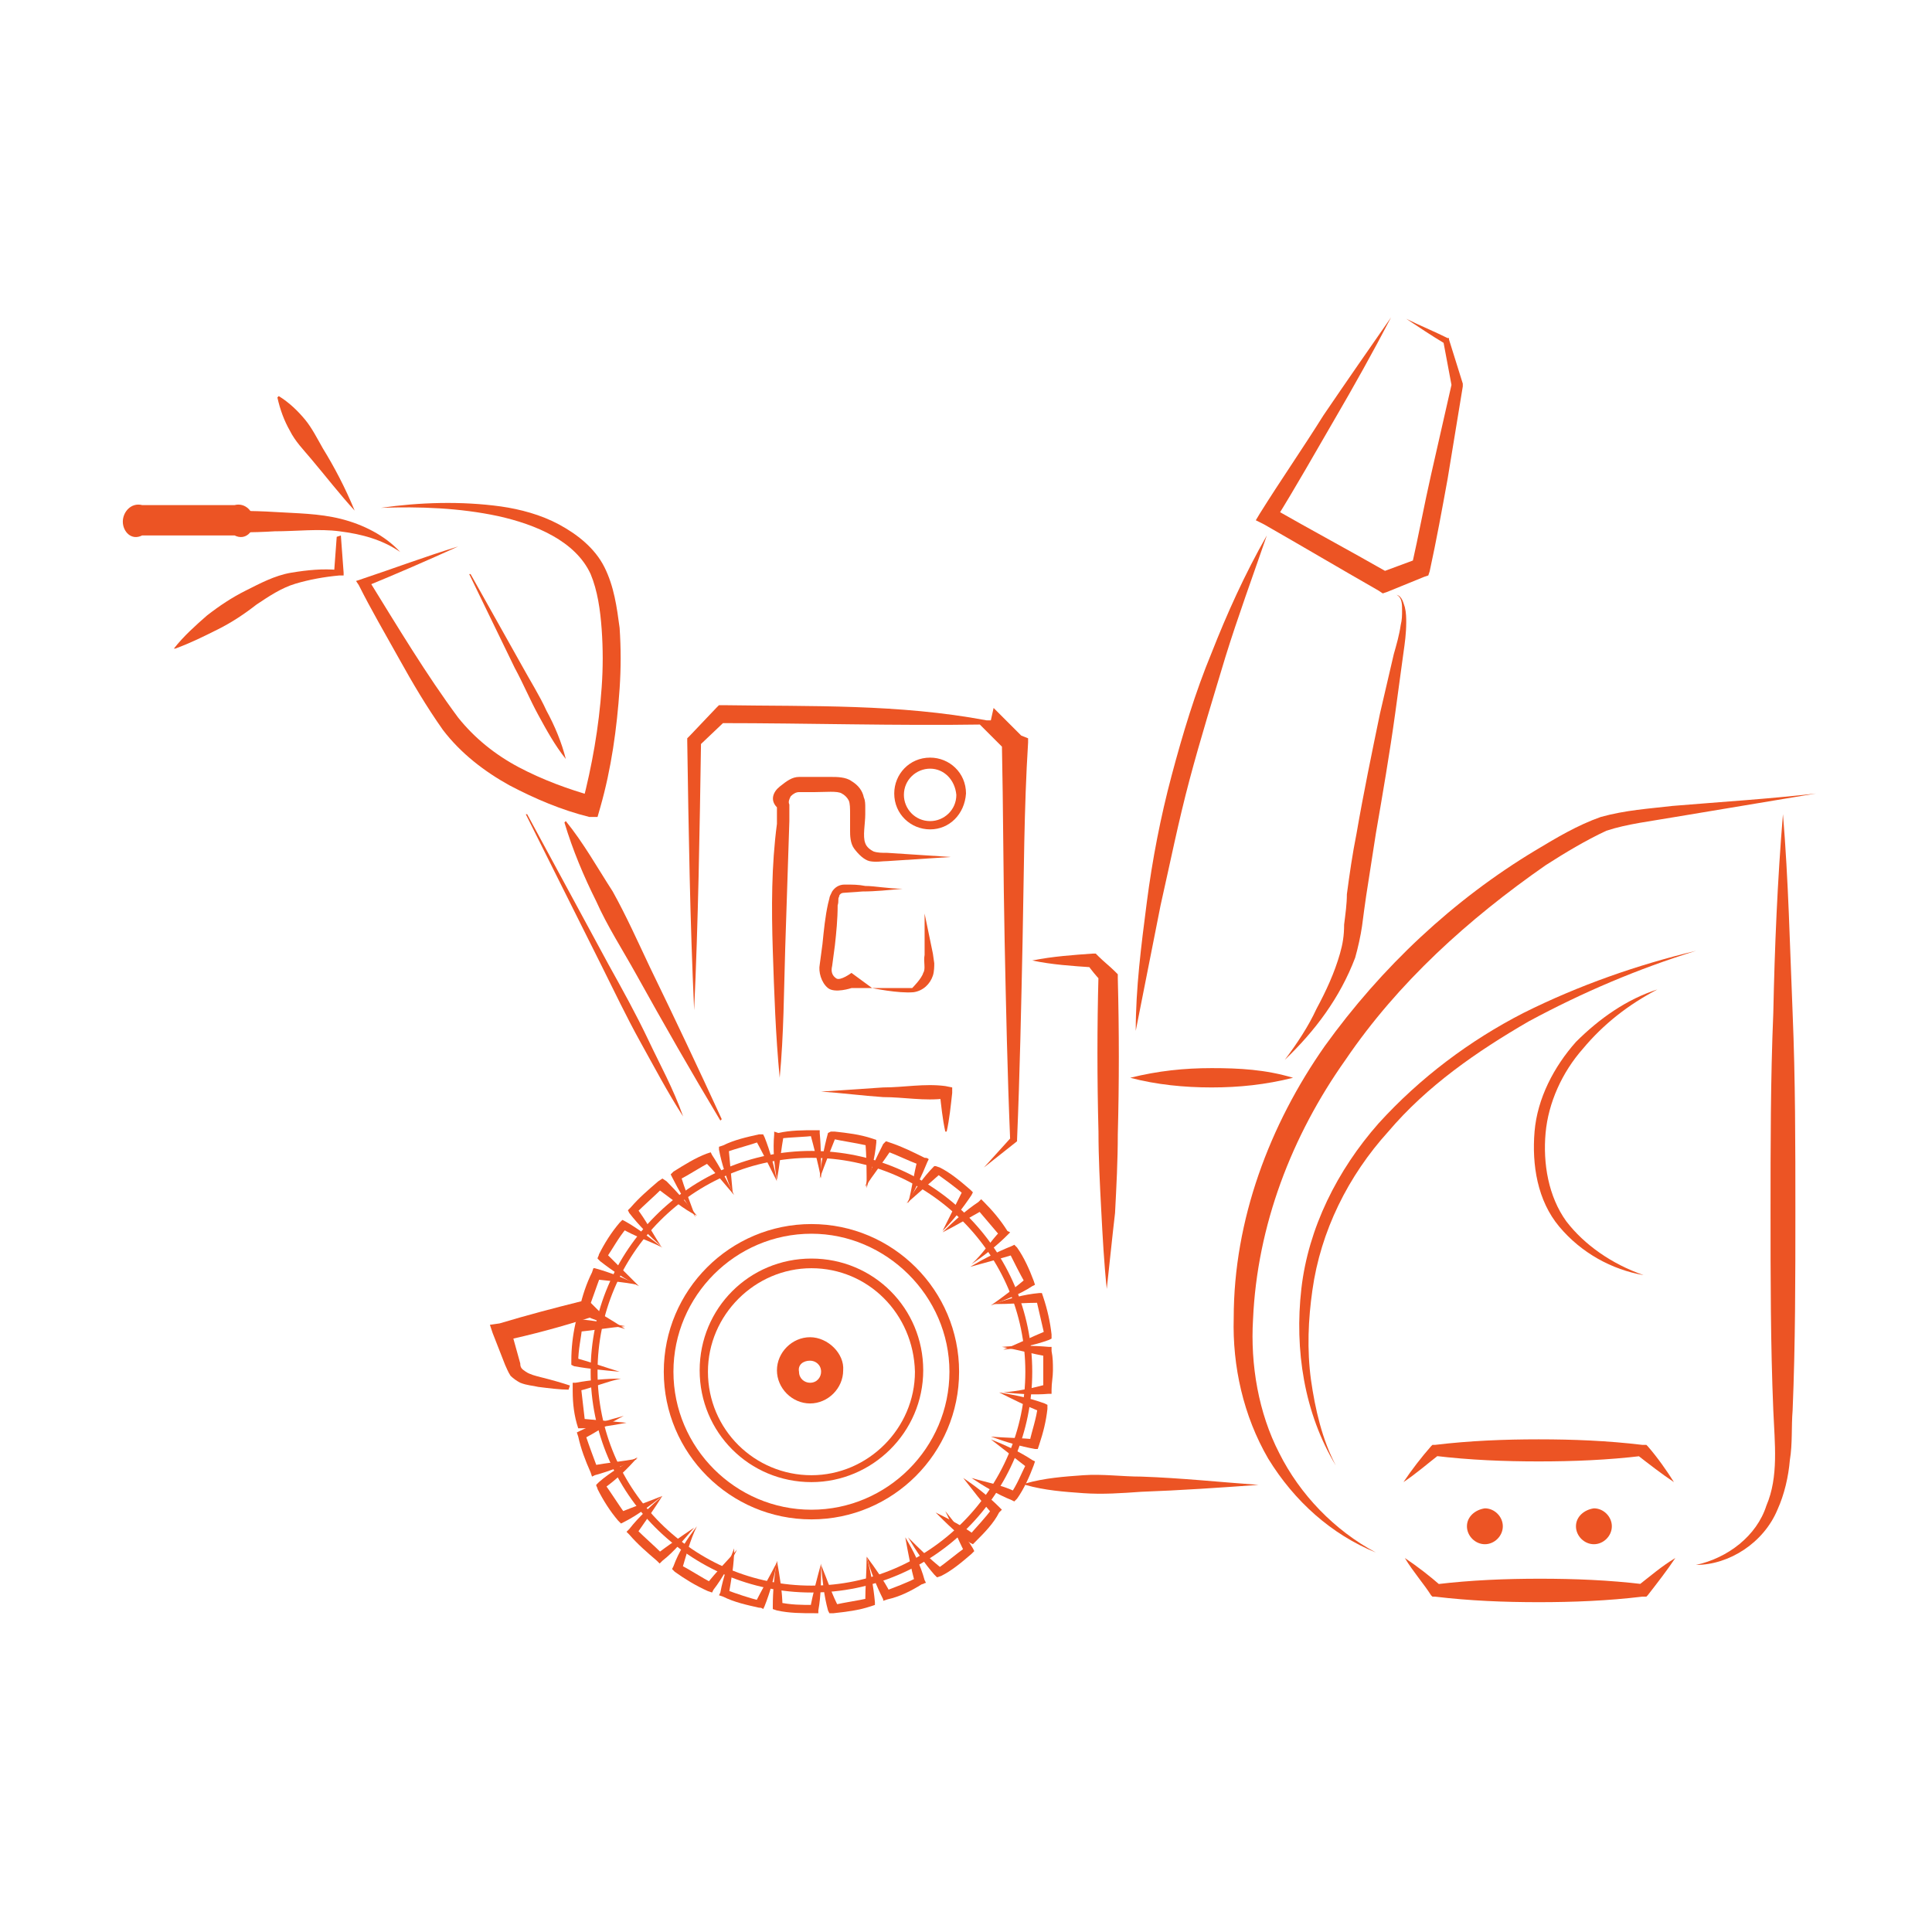 <?xml version="1.0" encoding="utf-8"?>
<!-- Generator: Adobe Illustrator 25.3.1, SVG Export Plug-In . SVG Version: 6.00 Build 0)  -->
<svg version="1.1" id="Layer_1" xmlns="http://www.w3.org/2000/svg" xmlns:xlink="http://www.w3.org/1999/xlink" x="0px" y="0px"
	 width="140px" height="140px" viewBox="0 0 140 140" style="enable-background:new 0 0 140 140;" xml:space="preserve">
<style type="text/css">
	.st0{fill:#EC5424;}
	.st1{fill:none;}
</style>
<g>
	<g>
		<path class="st0" d="M71.3,84.6l1.9-2.1v0.1c-0.2-4.8-0.3-9.6-0.4-14.4s-0.1-9.6-0.2-14.4l0.2,0.5l-2-2l0.5,0.2
			c-6.4,0.1-12.7-0.1-19.1-0.1l0.4-0.2l-2,1.9l0.2-0.4c-0.1,6.5-0.2,13-0.5,19.5c-0.3-6.5-0.4-13-0.5-19.5v-0.2l0.2-0.2l1.9-2
			l0.2-0.2h0.3c6.4,0.1,12.7-0.1,19.1,1.1h0.3l0.2-0.9l2,2l0.5,0.2v0.3c-0.3,4.8-0.3,9.6-0.4,14.4c-0.1,4.8-0.2,9.6-0.4,14.4v0.1
			l0,0L71.3,84.6z"/>
		<path class="st0" d="M131.6,57.5l-10.2,1.7c-1.7,0.3-3.5,0.5-5,1c-1.5,0.7-3,1.6-4.4,2.5c-5.6,3.9-10.7,8.5-14.5,14.1
			c-3.9,5.5-6.4,12-6.7,18.8c-0.2,3.3,0.4,6.8,1.9,9.7c1.5,3,4,5.6,7,7.2c-3.2-1.3-5.9-3.7-7.8-6.8c-1.8-3.1-2.6-6.7-2.5-10.2
			c0-7.1,2.6-14,6.6-19.7c4.1-5.7,9.3-10.6,15.3-14.2c1.5-0.9,3-1.8,4.7-2.4c1.8-0.5,3.5-0.6,5.2-0.8
			C124.8,58.1,128.1,57.9,131.6,57.5z"/>
		<path class="st0" d="M122.9,113.4c2.3-0.5,4.4-2.1,5.1-4.3c0.9-2.1,0.6-4.5,0.5-6.9c-0.2-4.8-0.2-9.6-0.2-14.4s0-9.6,0.2-14.4
			c0.1-4.8,0.3-9.6,0.7-14.4c0.4,4.8,0.5,9.6,0.7,14.4s0.2,9.6,0.2,14.4s0,9.6-0.2,14.4c-0.1,1.2,0,2.4-0.2,3.6
			c-0.1,1.2-0.4,2.5-0.9,3.6C127.8,111.8,125.3,113.4,122.9,113.4z"/>
		<path class="st0" d="M101.8,112.9c0.9,0.6,1.8,1.3,2.6,2l-0.3-0.1c2.5-0.3,5-0.4,7.5-0.4s5,0.1,7.5,0.4l-0.4,0.1
			c0.9-0.7,1.7-1.4,2.7-2c-0.6,0.9-1.3,1.8-2,2.7l-0.1,0.1h-0.3c-2.5,0.3-5,0.4-7.5,0.4s-5-0.1-7.5-0.4h-0.2l-0.1-0.1
			C103.2,114.8,102.4,113.9,101.8,112.9z"/>
		<path class="st0" d="M121.3,107.4c-0.9-0.6-1.8-1.3-2.7-2l0.4,0.1c-2.5,0.3-5,0.4-7.5,0.4s-5-0.1-7.5-0.4l0.3-0.1
			c-0.9,0.7-1.7,1.4-2.6,2c0.6-0.9,1.3-1.8,2-2.6l0.1-0.1h0.2c2.5-0.3,5-0.4,7.5-0.4s5,0.1,7.5,0.4h0.3l0.1,0.1
			C120.1,105.6,120.8,106.6,121.3,107.4z"/>
		<path class="st0" d="M122.9,68.9c-4.2,1.3-8.2,3-12.1,5.1c-3.8,2.2-7.4,4.7-10.2,8c-2.9,3.2-4.9,7.2-5.5,11.5
			c-0.3,2.1-0.4,4.3-0.1,6.5c0.3,2.1,0.8,4.3,1.8,6.2c-2.3-3.8-3-8.4-2.5-12.8c0.5-4.4,2.6-8.6,5.6-12c3-3.3,6.6-6,10.5-8
			C114.4,71.4,118.7,69.9,122.9,68.9z"/>
		<path class="st0" d="M119.1,92.4c-2.3-0.4-4.5-1.6-6.1-3.5c-1.6-1.9-2-4.5-1.8-6.9c0.2-2.4,1.4-4.7,3-6.5c1.7-1.7,3.7-3.1,5.9-3.8
			c-2.1,1.1-3.9,2.5-5.4,4.3c-1.5,1.7-2.5,3.9-2.7,6.1s0.2,4.6,1.5,6.4C114.8,90.2,116.8,91.6,119.1,92.4z"/>
		<path class="st0" d="M91.2,107.6c-2.8,0.2-5.7,0.4-8.5,0.5c-1.4,0.1-2.8,0.2-4.2,0.1c-1.4-0.1-2.8-0.2-4.2-0.6v-0.1
			c1.4-0.4,2.8-0.5,4.2-0.6c1.4-0.1,2.8,0.1,4.2,0.1C85.6,107.1,88.4,107.4,91.2,107.6L91.2,107.6z"/>
		<path class="st0" d="M100.8,23c-1.3,2.5-2.7,5-4.1,7.4s-2.8,4.9-4.3,7.3l-0.2-0.9c2.8,1.6,5.6,3.1,8.4,4.7H100l2.7-1l-0.4,0.5
			c0.5-2.2,0.9-4.4,1.4-6.6l1.5-6.6V28l-0.6-3.2l0.1,0.1c-1-0.6-1.9-1.2-2.8-1.8c1,0.5,2,0.9,3,1.4h0.1v0.1l1,3.2v0.1V28l-1.1,6.7
			c-0.4,2.2-0.8,4.4-1.3,6.7l-0.1,0.3l-0.3,0.1l-2.7,1.1l-0.3,0.1l-0.3-0.2c-2.8-1.6-5.5-3.2-8.3-4.8l-0.6-0.3l0.3-0.5
			c1.5-2.4,3.1-4.7,4.6-7.1C97.6,27.6,99.2,25.3,100.8,23z"/>
		<path class="st0" d="M91.8,38.8c-1,2.9-2.1,5.9-3,8.8c-0.9,3-1.8,5.9-2.6,8.9c-0.8,3-1.4,6-2.1,9.1l-1.8,9.1
			c0-3.1,0.4-6.2,0.8-9.3c0.4-3.1,1-6.2,1.8-9.2s1.7-6,2.9-8.9C88.9,44.5,90.2,41.6,91.8,38.8z"/>
		<path class="st0" d="M101.2,43.1c0.4,0.1,0.5,0.6,0.6,0.9c0.1,0.4,0.1,0.8,0.1,1.1c0,0.8-0.1,1.5-0.2,2.2l-0.6,4.4
			c-0.4,2.9-0.9,5.8-1.4,8.7L99,64.9c-0.1,0.7-0.2,1.4-0.3,2.2c-0.1,0.7-0.3,1.6-0.5,2.3c-1.1,2.9-2.9,5.3-5.1,7.4
			c0.9-1.2,1.7-2.4,2.3-3.7c0.7-1.3,1.3-2.6,1.7-4c0.2-0.7,0.3-1.3,0.3-2.1c0.1-0.8,0.2-1.5,0.2-2.2c0.2-1.5,0.4-2.9,0.7-4.4
			c0.5-2.9,1.1-5.8,1.7-8.7l1-4.3c0.2-0.7,0.4-1.4,0.5-2.1c0.1-0.4,0.1-0.7,0.1-1.1C101.6,43.8,101.6,43.3,101.2,43.1z"/>
		<path class="st0" d="M81.9,78.1c2-0.5,3.9-0.7,5.9-0.7s3.9,0.1,5.9,0.7c-2,0.5-3.9,0.7-5.9,0.7S83.8,78.6,81.9,78.1z"/>
		<path class="st1" d="M94.1,77.8c0,0-1.5,4.4-2.4,7c-0.9,2.6-2.3,2.8-3.3,2.8s-3.9,0-3.9,0"/>
		<path class="st0" d="M80.2,93.4c-0.2-1.9-0.3-3.8-0.4-5.7s-0.2-3.8-0.2-5.7c-0.1-3.8-0.1-7.6,0-11.3l0.2,0.4
			c-0.4-0.4-0.7-0.8-1-1.2l0.4,0.2c-1.5-0.1-3-0.2-4.4-0.5c1.5-0.3,3-0.4,4.4-0.5h0.2l0.2,0.2c0.4,0.4,0.8,0.7,1.2,1.1l0.2,0.2v0.3
			c0.1,3.8,0.1,7.6,0,11.3c0,1.9-0.1,3.8-0.2,5.7C80.6,89.6,80.4,91.6,80.2,93.4z"/>
		<path class="st0" d="M52.2,81.2c-2.1-3.5-4.1-7-6.1-10.6c-1-1.8-2.1-3.5-2.9-5.3c-0.9-1.8-1.7-3.7-2.3-5.7l0.1-0.1
			c1.3,1.6,2.3,3.4,3.4,5.1c1,1.8,1.8,3.6,2.7,5.5c1.8,3.7,3.5,7.3,5.2,11L52.2,81.2z"/>
		<path class="st0" d="M49.5,80.9c-1.1-1.7-2.1-3.6-3.1-5.4s-1.9-3.7-2.8-5.5L38.1,59h0.1l5.9,10.9c1,1.8,2,3.6,2.9,5.5
			C47.8,77.1,48.8,78.9,49.5,80.9L49.5,80.9z"/>
		<path class="st0" d="M33.2,39.6c-2.2,1-4.5,2-6.7,2.9l0.2-0.5c2.1,3.4,4.2,6.9,6.5,10c1.2,1.5,2.7,2.7,4.4,3.6s3.6,1.6,5.4,2.1
			l-0.8,0.5c0.7-2.7,1.2-5.5,1.4-8.4c0.1-1.4,0.1-2.8,0-4.2s-0.3-2.8-0.8-4c-1.1-2.4-4-3.6-6.7-4.2c-2.8-0.6-5.7-0.7-8.5-0.6
			c2.8-0.4,5.8-0.5,8.7-0.1c1.4,0.2,2.9,0.6,4.2,1.3s2.6,1.7,3.3,3.1c0.7,1.4,0.9,2.9,1.1,4.4c0.1,1.5,0.1,2.9,0,4.4
			c-0.2,2.9-0.6,5.8-1.4,8.6l-0.2,0.7h-0.6c-2-0.5-3.9-1.3-5.8-2.3c-1.8-1-3.5-2.3-4.8-4c-1.2-1.7-2.2-3.4-3.2-5.2s-2-3.5-2.9-5.3
			l-0.2-0.3l0.3-0.1C28.5,41.2,30.9,40.3,33.2,39.6z"/>
		<path class="st1" d="M26.9,38.3c0,0-0.6-0.6-3.7-0.6s-14.8,0-14.8,0"/>
		<path class="st0" d="M25.7,37c-1.1-1.2-2.1-2.5-3.2-3.8c-0.5-0.6-1.1-1.2-1.5-2c-0.4-0.7-0.7-1.5-0.9-2.4l0.1-0.1
			c0.8,0.5,1.4,1.1,1.9,1.7c0.5,0.6,0.9,1.4,1.3,2.1C24.2,33.8,25,35.3,25.7,37L25.7,37z"/>
		<path class="st0" d="M24.7,38.8l0.2,2.7v0.2h-0.3c-1.1,0.1-2.2,0.3-3.2,0.6s-1.9,0.9-2.8,1.5c-0.9,0.7-1.8,1.3-2.8,1.8
			s-2,1-3.1,1.4h-0.1c0.7-0.9,1.6-1.7,2.4-2.4c0.9-0.7,1.8-1.3,2.8-1.8s2.1-1.1,3.3-1.3c1.2-0.2,2.3-0.3,3.4-0.2l-0.3,0.3l0.2-2.7
			L24.7,38.8L24.7,38.8z"/>
		<path class="st1" d="M30.9,29.2c0,0-0.9-3.1,0.9-3.1s2.5,1.3,2.1,2.2c-0.4,0.8-1.9,1.8-2.6,7.8"/>
		<path class="st0" d="M56.5,78.1c-0.3-3.1-0.4-6.2-0.5-9.2c-0.1-3.1-0.1-6.2,0.3-9.2v-1.2C55.8,58,56,57.4,56.5,57s0.9-0.7,1.4-0.7
			s0.8,0,1.2,0h1.2c0.3,0,1,0,1.4,0.3c0.5,0.3,0.8,0.7,0.9,1.2c0.1,0.2,0.1,0.5,0.1,0.7V59c0,0.7-0.2,1.6,0,2.1
			c0.1,0.3,0.4,0.5,0.6,0.6c0.3,0.1,0.6,0.1,1,0.1l4.6,0.3l-4.6,0.3c-0.4,0-0.8,0.1-1.3,0c-0.4-0.1-0.8-0.5-1.1-0.9s-0.3-1-0.3-1.3
			V59c0-0.4,0-0.8-0.1-1s-0.3-0.4-0.5-0.5c-0.3-0.2-1.2-0.1-2-0.1c-0.4,0-0.8,0-1.1,0c-0.2,0-0.4,0.1-0.6,0.3
			c-0.1,0.2-0.2,0.4-0.1,0.6v1.2c-0.1,3.1-0.2,6.2-0.3,9.2C56.8,71.9,56.8,74.9,56.5,78.1z"/>
		<g>
			<path class="st0" d="M114.2,110.6c0,0.7,0.6,1.3,1.3,1.3c0.7,0,1.3-0.6,1.3-1.3c0-0.7-0.6-1.3-1.3-1.3
				C114.8,109.4,114.2,109.9,114.2,110.6z"/>
			<path class="st0" d="M106.3,110.6c0,0.7,0.6,1.3,1.3,1.3c0.7,0,1.3-0.6,1.3-1.3c0-0.7-0.6-1.3-1.3-1.3
				C106.9,109.4,106.3,109.9,106.3,110.6z"/>
		</g>
		<path class="st0" d="M41,55c-0.8-1-1.4-2.1-2-3.2c-0.6-1.1-1.1-2.3-1.7-3.4L34,41.6h0.1l3.7,6.6c0.6,1.1,1.3,2.2,1.8,3.3
			C40.2,52.6,40.7,53.8,41,55L41,55z"/>
		<g>
			<path class="st0" d="M29,40c-1.3-0.9-2.8-1.3-4.4-1.5c-1.5-0.2-3.1,0-4.7,0c-1.6,0.1-3.2,0.1-4.8,0c-1.6-0.1-3.2-0.3-4.8-0.6
				c0,0-0.1,0-0.1-0.1c0,0,0-0.1,0.1-0.1c1.6-0.3,3.2-0.5,4.8-0.6s3.2-0.1,4.8,0c1.6,0.1,3.2,0.1,4.8,0.5C26.3,38,27.9,38.8,29,40
				C29.1,40,29.1,40,29,40C29,40,29,40,29,40L29,40z"/>
			<path class="st0" d="M17,38.8h-6.7c-0.8,0.4-1.4-0.3-1.4-1s0.6-1.4,1.4-1.2H17c0.8-0.2,1.4,0.5,1.4,1.2S17.8,39.2,17,38.8z"/>
		</g>
		<path class="st0" d="M67.4,60.1c-1.4,0-2.6-1.1-2.6-2.6c0-1.4,1.1-2.6,2.6-2.6c1.4,0,2.6,1.1,2.6,2.6C69.9,59,68.8,60.1,67.4,60.1
			z M67.4,55.7c-1,0-1.9,0.8-1.9,1.9c0,1,0.8,1.9,1.9,1.9c1,0,1.9-0.8,1.9-1.9C69.2,56.5,68.4,55.7,67.4,55.7z"/>
		<path class="st0" d="M65.4,64.4c-1,0.1-2,0.2-2.9,0.2l-1.4,0.1c-0.1,0-0.3,0.1-0.3,0.3c-0.1,0.1,0,0.3-0.1,0.6c0,1-0.1,2-0.2,2.9
			l-0.2,1.5c-0.1,0.4,0,0.7,0.3,0.9s1.1-0.4,1.1-0.4l1.5,1.1h2.9c0,0,0.7-0.7,0.8-1.1c0.2-0.3,0-0.8,0.1-1.3c0-1,0-2,0-3
			c0.2,1,0.4,1.9,0.6,2.9l0.1,0.7c0,0.2,0,0.6-0.1,0.9c-0.2,0.6-0.7,1.1-1.4,1.2c-1.1,0.1-3-0.3-3-0.3h-1.5c0,0-1.2,0.4-1.7,0
			c-0.5-0.4-0.7-1.2-0.6-1.7l0.2-1.5c0.1-1,0.2-2,0.4-2.9l0.1-0.4c0-0.1,0.1-0.3,0.2-0.5c0.2-0.3,0.5-0.5,0.9-0.5c0.6,0,1,0,1.5,0.1
			C63.4,64.2,64.4,64.4,65.4,64.4z"/>
		<path class="st0" d="M59.5,79.1c1.5-0.1,3-0.2,4.5-0.3c1.5,0,3-0.3,4.5-0.1l0.5,0.1v0.4c-0.1,0.9-0.2,1.9-0.4,2.8h-0.1
			c-0.2-0.9-0.3-1.9-0.4-2.8l0.4,0.4c-1.5,0.2-3-0.1-4.5-0.1C62.5,79.4,61,79.2,59.5,79.1L59.5,79.1z"/>
		<g>
			<g>
				<g>
					<path class="st0" d="M50.5,110.6c-0.7,0.9-1.3,1.8-1.7,2.9l-0.1,0.2l0.2,0.2c0.7,0.5,1.5,1,2.4,1.4l0.3,0.1l0.1-0.2
						c0.7-0.9,1.2-1.9,1.7-2.9c-0.7,0.8-1.5,1.6-2.2,2.5l0.4-0.1c-0.8-0.4-1.5-0.9-2.3-1.3c0,0.1,0.1,0.3,0.1,0.4
						C49.7,112.8,50,111.6,50.5,110.6z"/>
				</g>
				<g>
					<path class="st0" d="M53.2,112.2c-0.4,1-0.8,2.1-1,3.2l-0.1,0.2l0.3,0.1c0.8,0.4,1.7,0.6,2.6,0.8c0.1,0,0.2,0,0.3,0.1l0.1-0.2
						c0.4-1,0.7-2.1,0.9-3.2c-0.5,1-1.1,2-1.6,3l0.4-0.2c-0.8-0.2-1.7-0.5-2.5-0.8l0.2,0.4C53,114.4,53.2,113.4,53.2,112.2z"/>
				</g>
				<g>
					<path class="st0" d="M56.3,113.1c-0.2,1.1-0.3,2.2-0.3,3.3v0.2l0.3,0.1c0.9,0.2,1.8,0.2,2.7,0.2h0.3v-0.2
						c0.2-1.1,0.2-2.2,0.2-3.4c-0.3,1.1-0.6,2.2-0.8,3.3l0.3-0.3c-0.9,0-1.7,0-2.6-0.2l0.3,0.3C56.7,115.4,56.5,114.2,56.3,113.1z"
						/>
				</g>
				<g>
					<path class="st0" d="M59.5,113.4c0.1,1.1,0.2,2.2,0.5,3.3l0.1,0.2h0.3c0.9-0.1,1.8-0.2,2.7-0.5l0.3-0.1v-0.2
						c-0.1-1.1-0.3-2.2-0.6-3.3c0,1.1-0.1,2.2-0.1,3.3l0.3-0.3c-0.9,0.2-1.7,0.3-2.6,0.5c0.1,0.1,0.2,0.1,0.4,0.2
						C60.3,115.6,60,114.6,59.5,113.4z"/>
				</g>
				<g>
					<path class="st0" d="M45,99.9c-1.1,0-2.2,0.1-3.3,0.3h-0.2v0.6c0,0.9,0.1,1.8,0.4,2.7l0,0h0.2c1.1,0,2.2-0.2,3.3-0.4
						c-1.1-0.1-2.2-0.2-3.3-0.3l0.3,0.3c-0.1-0.9-0.2-1.7-0.3-2.6l-0.2,0.3C42.8,100.6,44,100.1,45,99.9z"/>
				</g>
				<g>
					<path class="st0" d="M45.2,102.6c-1.1,0.3-2.2,0.6-3.2,1.1l-0.2,0.1l0.1,0.3c0.2,0.9,0.5,1.7,0.9,2.6l0.1,0.3l0.2-0.1
						c1.1-0.3,2.1-0.7,3.1-1.2c-1.1,0.2-2.2,0.3-3.3,0.5l0.4,0.2c-0.3-0.8-0.6-1.6-0.9-2.5l-0.2,0.4
						C43.2,103.8,44.2,103.1,45.2,102.6z"/>
				</g>
				<g>
					<path class="st0" d="M46.2,105.6c-1,0.5-2,1.1-2.8,1.8l-0.2,0.2c0,0.1,0.1,0.2,0.1,0.3c0.4,0.8,0.9,1.6,1.5,2.3l0.2,0.2
						l0.2-0.1c1-0.5,1.9-1.2,2.8-1.9c-1,0.4-2.1,0.8-3.1,1.2l0.4,0.1c-0.5-0.7-1-1.5-1.5-2.2l-0.1,0.4
						C44.7,107.2,45.5,106.4,46.2,105.6z"/>
				</g>
				<g>
					<path class="st0" d="M48,108.4c-0.8,0.7-1.7,1.5-2.4,2.4l-0.2,0.2l0.2,0.2c0.6,0.7,1.3,1.3,2,1.9l0.2,0.2l0.2-0.2
						c0.9-0.7,1.6-1.6,2.3-2.4c-0.9,0.6-1.9,1.3-2.7,1.9c0.1,0,0.3,0,0.4,0c-0.6-0.6-1.3-1.2-1.9-1.8v0.4
						C46.8,110.2,47.5,109.2,48,108.4z"/>
				</g>
				<g>
					<path class="st0" d="M62.8,112.8c0.3,1.1,0.7,2.1,1.2,3.1L64,116l0.3-0.1c0.9-0.2,1.7-0.6,2.5-1.1c0.1,0,0.2-0.1,0.3-0.1
						l-0.1-0.2c-0.3-1.1-0.8-2.1-1.4-3.1c0.2,1.1,0.4,2.2,0.7,3.3l0.2-0.4c-0.8,0.4-1.6,0.7-2.4,1l0.4,0.1
						C64.1,114.6,63.4,113.6,62.8,112.8z"/>
				</g>
				<g>
					<path class="st0" d="M65.8,111.4c0.6,1,1.2,1.9,1.9,2.7l0.2,0.2l0.3-0.1c0.8-0.4,1.5-1,2.2-1.6l0.2-0.2l-0.1-0.2
						c-0.6-1-1.3-1.8-2-2.7c0.5,1,0.9,2,1.4,3l0.1-0.4c-0.7,0.5-1.4,1.1-2.1,1.6h0.4C67.3,112.9,66.6,112.2,65.8,111.4z"/>
				</g>
				<g>
					<path class="st0" d="M67.8,109.6c0.8,0.8,1.6,1.6,2.5,2.2l0.2,0.1c0.1-0.1,0.1-0.1,0.2-0.2c0.6-0.6,1.3-1.3,1.7-2.1l0.2-0.2
						l-0.2-0.2c-0.8-0.8-1.7-1.5-2.6-2.1c0.7,0.9,1.4,1.8,2.1,2.6v-0.4c-0.5,0.7-1.1,1.3-1.7,2l0.4-0.1
						C69.8,110.6,68.8,110.1,67.8,109.6z"/>
				</g>
				<g>
					<path class="st0" d="M70.4,107.1c0.9,0.6,1.9,1.2,2.9,1.6l0.2,0.1l0.2-0.2c0.5-0.7,0.9-1.6,1.2-2.4l0.1-0.3l-0.2-0.1
						c-0.9-0.6-2-1.1-3-1.5c0.9,0.7,1.8,1.4,2.7,2.1c0-0.1-0.1-0.3-0.1-0.4c-0.4,0.8-0.7,1.6-1.2,2.3l0.4-0.2
						C72.6,107.6,71.4,107.4,70.4,107.1z"/>
				</g>
				<g>
					<path class="st0" d="M71.8,104.1c1.1,0.4,2.1,0.7,3.2,0.9h0.2l0.1-0.3c0.3-0.9,0.5-1.7,0.6-2.6v-0.3l-0.2-0.1
						c-1.1-0.4-2.1-0.6-3.3-0.8c1,0.5,2,1,3,1.4l-0.2-0.4c-0.1,0.9-0.4,1.7-0.6,2.6c0.1-0.1,0.2-0.2,0.3-0.2
						C74.2,104.2,72.9,104.2,71.8,104.1z"/>
				</g>
				<g>
					<path class="st0" d="M72.7,100.9c1.1,0.1,2.2,0.2,3.3,0.1h0.2v-0.3c0-0.5,0.1-0.9,0.1-1.4s0-0.9-0.1-1.4v-0.3H76
						c-1.1-0.1-2.2-0.1-3.4,0c1.1,0.2,2.2,0.5,3.3,0.7L75.6,98v1.3v1.3l0.3-0.3C74.8,100.6,73.8,100.8,72.7,100.9z"/>
				</g>
				<g>
					<path class="st0" d="M72.7,97.8c1.1-0.1,2.2-0.3,3.3-0.7l0.2-0.1v-0.3c-0.1-0.9-0.3-1.8-0.6-2.7l-0.1-0.3h-0.2
						c-1.1,0.1-2.2,0.4-3.3,0.8c1.2,0,2.3-0.1,3.4-0.1c-0.1-0.1-0.2-0.2-0.3-0.2c0.2,0.9,0.4,1.7,0.6,2.6l0.2-0.4
						C74.7,96.9,73.7,97.4,72.7,97.8z"/>
				</g>
				<g>
					<path class="st0" d="M71.8,94.6c1-0.4,2.1-0.8,3-1.4l0.2-0.1l-0.1-0.3c-0.3-0.8-0.7-1.7-1.2-2.4l-0.2-0.2l-0.2,0.1
						c-1,0.4-2,0.9-3,1.5c1.1-0.3,2.2-0.6,3.2-0.9l-0.4-0.2c0.4,0.8,0.8,1.6,1.2,2.3c0-0.1,0.1-0.3,0.1-0.4
						C73.7,93.2,72.8,93.9,71.8,94.6z"/>
				</g>
				<g>
					<path class="st0" d="M70.4,91.6c0.9-0.6,1.8-1.3,2.6-2.1l0.2-0.2L73,89.2c-0.5-0.8-1.1-1.5-1.7-2.1c-0.1-0.1-0.1-0.1-0.2-0.2
						l-0.2,0.2c-0.9,0.6-1.8,1.4-2.6,2.2c1-0.5,2-1.1,2.9-1.6l-0.4-0.1c0.6,0.7,1.1,1.3,1.7,2v-0.4C71.8,89.9,71.2,90.9,70.4,91.6z"
						/>
				</g>
				<g>
					<path class="st0" d="M68.3,89.2c0.8-0.8,1.5-1.7,2.1-2.6l0.1-0.2l-0.2-0.2c-0.7-0.6-1.4-1.2-2.2-1.6l-0.3-0.1h-0.1
						c-0.8,0.8-1.4,1.7-2,2.7c0.8-0.7,1.7-1.5,2.5-2.2h-0.4c0.7,0.5,1.4,1,2.1,1.6l-0.1-0.4C69.3,87.2,68.8,88.2,68.3,89.2z"/>
				</g>
				<g>
					<path class="st0" d="M65.8,87.2c0.5-1,1-2,1.4-3l0.1-0.2c-0.1-0.1-0.2-0.1-0.3-0.1c-0.8-0.4-1.6-0.8-2.5-1.1l-0.3-0.1L64,82.9
						c-0.5,1-1,2-1.3,3.1c0.6-0.9,1.3-1.8,1.9-2.7l-0.4,0.1c0.8,0.3,1.6,0.7,2.4,1l-0.1-0.4C66.2,85.1,66.1,86.1,65.8,87.2z"/>
				</g>
				<g>
					<path class="st0" d="M62.8,86.1c0.3-1.1,0.6-2.2,0.7-3.3v-0.2l-0.3-0.1c-0.9-0.3-1.8-0.4-2.7-0.5h-0.3L60,82.1
						c-0.3,1.1-0.5,2.2-0.6,3.3c0.4-1.1,0.8-2.1,1.2-3.1c-0.1,0.1-0.2,0.1-0.4,0.2c0.9,0.2,1.7,0.3,2.6,0.5l-0.1-0.4
						C62.8,83.9,62.8,84.9,62.8,86.1z"/>
				</g>
				<g>
					<path class="st0" d="M59.5,85.4c0-1.1,0-2.2-0.1-3.3v-0.2h-0.3c-0.9,0-1.8,0-2.7,0.2l-0.3-0.1v0.2c-0.1,1.1,0,2.2,0.2,3.3
						c0.2-1.1,0.3-2.2,0.5-3.3l-0.3,0.3c0.9-0.1,1.7-0.1,2.6-0.2l-0.4-0.2C59,83.2,59.3,84.4,59.5,85.4z"/>
				</g>
				<g>
					<path class="st0" d="M56.3,85.6c-0.2-1.1-0.5-2.2-0.9-3.2l-0.1-0.2c-0.1,0-0.2,0-0.3,0c-0.9,0.2-1.8,0.4-2.6,0.8l-0.3,0.1v0.2
						c0.2,1.1,0.6,2.2,1,3.2c-0.1-1.1-0.2-2.2-0.3-3.3l-0.2,0.3c0.8-0.3,1.7-0.5,2.5-0.8l-0.4-0.2C55.3,83.6,55.8,84.6,56.3,85.6z"
						/>
				</g>
				<g>
					<path class="st0" d="M53.2,86.6c-0.5-1-1-2-1.6-2.9l-0.1-0.2l-0.3,0.1c-0.8,0.3-1.6,0.8-2.4,1.3l-0.2,0.2l0.1,0.2
						c0.5,1,1.1,2,1.7,2.9c-0.4-1.1-0.8-2.1-1.1-3.1c0,0.1-0.1,0.2-0.1,0.4c0.8-0.4,1.5-0.9,2.3-1.3L51,84.1
						C51.8,84.9,52.5,85.8,53.2,86.6z"/>
				</g>
				<g>
					<path class="st0" d="M50.5,88.1c-0.7-0.9-1.4-1.7-2.2-2.5L48,85.4l-0.3,0.2c-0.7,0.6-1.4,1.2-2,1.9l-0.2,0.2l0.1,0.2
						c0.7,0.9,1.5,1.7,2.3,2.4c-0.6-0.9-1.1-1.9-1.8-2.8v0.4c0.6-0.6,1.3-1.2,1.9-1.8c-0.1,0-0.3,0-0.4,0
						C48.7,86.9,49.5,87.6,50.5,88.1z"/>
				</g>
				<g>
					<path class="st0" d="M48,90.4c-0.9-0.7-1.8-1.4-2.7-1.9l-0.2-0.1l-0.2,0.2c-0.6,0.7-1.1,1.5-1.5,2.3c0,0.1-0.1,0.2-0.1,0.3
						l0.2,0.2c0.9,0.7,1.8,1.3,2.8,1.8c-0.8-0.8-1.6-1.6-2.4-2.4v0.4c0.5-0.7,0.9-1.5,1.5-2.2H45C46,89.6,47,89.9,48,90.4z"/>
				</g>
				<g>
					<path class="st0" d="M46.2,93.1c-1-0.5-2-0.9-3.1-1.2L43,91.9l-0.1,0.3c-0.4,0.8-0.7,1.7-0.9,2.6l-0.1,0.3l0.2,0.1
						c1,0.5,2.1,0.8,3.2,1.1c-0.9-0.6-1.9-1.2-2.9-1.7l0.2,0.4c0.3-0.8,0.6-1.7,0.9-2.5l-0.4,0.2C44,92.8,45.2,92.9,46.2,93.1z"/>
				</g>
				<g>
					<path class="st0" d="M45.3,96.1c-1.1-0.2-2.2-0.4-3.3-0.5h-0.2c0,0.1-0.1,0.2-0.1,0.3c-0.2,0.9-0.3,1.8-0.3,2.7v0.3l0.2,0.1
						c1.1,0.2,2.2,0.3,3.3,0.4c-1-0.3-2.1-0.7-3.2-1l0.2,0.3c0-0.9,0.2-1.7,0.3-2.6L42,96.5C43,96.4,44.2,96.2,45.3,96.1z"/>
				</g>
			</g>
			<path class="st0" d="M58.8,110.1c-5.9,0-10.7-4.8-10.7-10.7c0-5.9,4.8-10.7,10.7-10.7s10.7,4.8,10.7,10.7S64.7,110.1,58.8,110.1z
				 M58.8,89.4c-5.5,0-10,4.5-10,10s4.5,10,10,10s10-4.5,10-10S64.2,89.4,58.8,89.4z"/>
			<path class="st0" d="M58.8,107.4c-4.5,0-8.1-3.6-8.1-8.1s3.6-8.1,8.1-8.1s8.1,3.6,8.1,8.1S63.2,107.4,58.8,107.4z M58.8,91.9
				c-4.1,0-7.5,3.4-7.5,7.5c0,4.2,3.4,7.5,7.5,7.5s7.5-3.4,7.5-7.5C66.2,95.2,62.9,91.9,58.8,91.9z"/>
			<path class="st0" d="M58.8,115.4c-8.8,0-16-7.2-16-16s7.2-16,16-16s16,7.2,16,16C74.8,108.2,67.7,115.4,58.8,115.4z M58.8,83.9
				c-8.6,0-15.5,7-15.5,15.5c0,8.6,7,15.5,15.5,15.5s15.5-7,15.5-15.5S67.3,83.9,58.8,83.9z"/>
			<path class="st0" d="M58.7,98.6c0.4,0,0.8,0.3,0.8,0.8c0,0.4-0.3,0.8-0.8,0.8c-0.4,0-0.8-0.3-0.8-0.8
				C57.8,98.9,58.2,98.6,58.7,98.6 M58.7,96.9c-1.3,0-2.4,1.1-2.4,2.4s1.1,2.4,2.4,2.4c1.3,0,2.4-1.1,2.4-2.4
				C61.2,98.1,60,96.9,58.7,96.9L58.7,96.9z"/>
		</g>
		<path class="st0" d="M41.3,100.4c-0.6-0.2-1.3-0.4-2.1-0.6c-0.4-0.1-0.8-0.2-1.1-0.4s-0.4-0.3-0.4-0.6l-0.5-1.8
			c2.2-0.5,4.3-1.1,6.4-1.8l-0.9-0.9h-0.2l0,0h-0.4c-2,0.5-3.9,1-5.9,1.6L35.5,96l0.2,0.6l0.9,2.3c0.1,0.2,0.2,0.5,0.4,0.8
			c0.2,0.2,0.5,0.4,0.7,0.5c0.5,0.2,0.9,0.2,1.3,0.3c0.8,0.1,1.6,0.2,2.2,0.2L41.3,100.4L41.3,100.4z"/>
	</g>
</g>
</svg>
